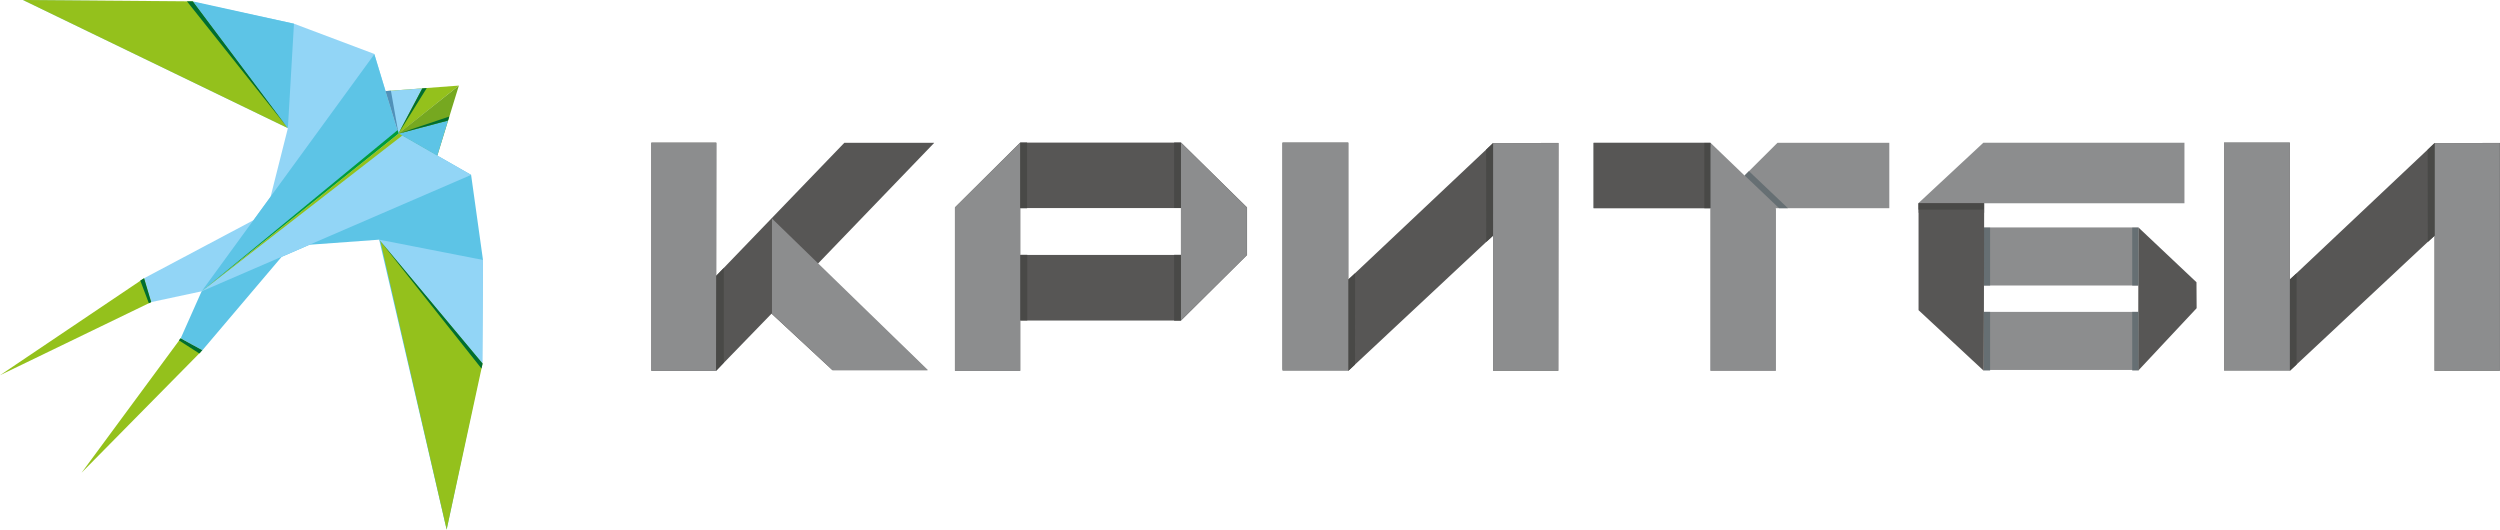 <?xml version="1.0" encoding="UTF-8"?> <svg xmlns="http://www.w3.org/2000/svg" viewBox="0 0 492.56 104.34"> <defs> <style>.cls-1,.cls-2{fill:#8c8d8e;}.cls-10,.cls-11,.cls-12,.cls-13,.cls-14,.cls-15,.cls-2,.cls-3,.cls-5,.cls-7,.cls-9{fill-rule:evenodd;}.cls-3,.cls-4{fill:#575655;}.cls-5,.cls-6{fill:#494947;}.cls-7,.cls-8{fill:#666f73;}.cls-9{fill:#94c11c;}.cls-10{fill:#76a820;}.cls-11{fill:#5dc4e6;}.cls-12{fill:#92d5f6;}.cls-13{fill:#006e30;}.cls-14{fill:#5091b9;}.cls-15{fill:#009d3b;}</style> </defs> <g id="Слой_2" data-name="Слой 2"> <g id="Слой_1-2" data-name="Слой 1"> <rect class="cls-1" x="390.88" y="44.81" width="30.44" height="11.44"></rect> <rect class="cls-1" x="390.85" y="61.45" width="30.44" height="11.44"></rect> <polygon class="cls-2" points="390.93 41.91 390.93 40.05 430.39 40.05 430.39 28.12 390.77 28.12 378 40 378 41.91 390.93 41.91"></polygon> <polygon class="cls-3" points="294.17 28.19 294.17 28.19 265.65 55.08 265.65 28.1 252.68 28.1 252.68 72.86 265.52 72.86 265.65 73.06 294.17 46.41 294.17 73.04 307.02 73.04 307.06 28.16 294.17 28.19"></polygon> <path class="cls-3" d="M232.72,50.23H201V41h31.68v9.22ZM201,28.09l-12.86,12.8V73.05H201v-9.9h31.7l13-12.9V40.87l-13-12.78Z"></path> <polygon class="cls-2" points="350.2 28.14 343.72 34.59 337.01 28.14 313.97 28.14 313.97 41.02 337.02 41.02 337.01 73.04 349.87 73.04 349.88 41.02 372.24 41.02 372.24 28.14 350.2 28.14"></polygon> <polygon class="cls-3" points="184.05 28.16 184.03 28.14 166.35 28.14 141.09 54.36 141.09 28.11 128.33 28.11 128.33 73.06 141.09 73.06 152.01 61.8 164.02 72.94 182.72 72.94 161.07 52.03 184.05 28.16"></polygon> <rect class="cls-4" x="313.97" y="28.14" width="23.02" height="12.88"></rect> <polygon class="cls-2" points="141.09 73.06 128.33 73.06 128.33 28.11 141.18 28.11 141.09 73.06"></polygon> <rect class="cls-1" x="294.17" y="28.19" width="12.85" height="44.87"></rect> <polygon class="cls-2" points="337.01 73.04 349.87 73.04 349.87 41.27 337.01 28.88 337.01 73.04"></polygon> <polygon class="cls-2" points="201.02 73.06 188.16 73.06 188.16 40.84 201.02 28.09 201.02 73.06"></polygon> <polygon class="cls-2" points="245.66 50.25 232.67 63.12 232.67 28.09 245.66 40.87 245.66 50.25"></polygon> <polygon class="cls-3" points="432.76 55.61 421.32 44.81 421.27 73.03 432.79 60.72 432.76 55.61"></polygon> <polygon class="cls-5" points="142.61 52.8 141.14 54.31 141.09 73.06 142.61 71.44 142.61 52.8"></polygon> <polygon class="cls-2" points="152.1 43.06 152.1 61.84 164.02 72.93 182.84 72.93 152.1 43.06"></polygon> <rect class="cls-6" x="201.02" y="28.09" width="1.34" height="12.94"></rect> <rect class="cls-6" x="201.06" y="50.21" width="1.34" height="12.92"></rect> <rect class="cls-6" x="231.33" y="28.09" width="1.34" height="12.89"></rect> <rect class="cls-6" x="231.33" y="50.21" width="1.34" height="12.96"></rect> <polygon class="cls-5" points="266.97 71.82 265.65 73.06 265.65 55.05 266.99 53.84 266.97 71.82"></polygon> <polygon class="cls-5" points="294.16 46.46 292.82 47.68 292.8 29.5 294.17 28.19 294.16 46.46"></polygon> <rect class="cls-6" x="335.79" y="28.16" width="1.2" height="12.86"></rect> <polygon class="cls-7" points="350.52 41.02 352.27 41.02 344.58 33.72 343.74 34.57 350.52 41.02"></polygon> <rect class="cls-8" x="420.1" y="44.86" width="1.22" height="11.39"></rect> <rect class="cls-8" x="390.88" y="44.86" width="1.22" height="11.39"></rect> <rect class="cls-8" x="420.1" y="61.45" width="1.22" height="11.54"></rect> <rect class="cls-8" x="390.88" y="61.45" width="1.22" height="11.54"></rect> <rect class="cls-1" x="252.68" y="28.1" width="12.96" height="44.96"></rect> <polygon class="cls-3" points="479.67 28.19 479.67 28.19 451.15 55.08 451.15 28.1 438.19 28.1 438.19 72.86 451.03 72.86 451.15 73.06 479.67 46.41 479.67 73.04 492.52 73.04 492.56 28.16 479.67 28.19"></polygon> <rect class="cls-1" x="479.67" y="28.19" width="12.85" height="44.87"></rect> <polygon class="cls-5" points="452.48 71.82 451.15 73.06 451.15 55.05 452.49 53.84 452.48 71.82"></polygon> <polygon class="cls-5" points="479.67 46.46 478.33 47.68 478.31 29.5 479.67 28.19 479.67 46.46"></polygon> <rect class="cls-1" x="438.19" y="28.1" width="12.96" height="44.96"></rect> <polygon class="cls-3" points="390.85 73.06 390.93 40.04 378 40.04 378 61.11 390.85 73.06"></polygon> <rect class="cls-6" x="378" y="40.05" width="12.88" height="1.25"></rect> <polygon class="cls-9" points="90.41 16.86 75.96 17.95 78.55 26.32 90.41 16.86"></polygon> <polygon class="cls-10" points="90.41 16.86 86.16 30.67 78.51 26.3 90.41 16.86"></polygon> <polygon class="cls-11" points="39.72 57.4 78.55 26.31 92.82 34.46 95.16 51.22 94.96 71.47 88 104.34 74.71 47.22 60.98 48.22 55.48 50.61 39.88 69 35.6 66.66 39.72 57.4"></polygon> <polygon class="cls-12" points="39.72 57.4 78.51 26.3 73.75 10.63 57.92 4.67 38.11 0.42 4.52 0 56.72 25.25 53.3 38.81 49.97 43.37 28.39 54.82 29.79 59.52 39.72 57.4"></polygon> <polygon class="cls-11" points="78.52 26.37 73.75 10.69 39.72 57.4 78.52 26.37"></polygon> <polygon class="cls-9" points="56.72 25.25 4.52 0 37.99 0.27 56.72 25.25"></polygon> <polygon class="cls-11" points="56.72 25.25 37.99 0.27 57.92 4.67 56.72 25.25"></polygon> <polygon class="cls-12" points="78.51 26.3 83.2 17.41 75.98 17.95 78.51 26.3"></polygon> <polygon class="cls-9" points="28.39 54.82 0 73.93 29.79 59.52 28.39 54.82"></polygon> <polygon class="cls-12" points="78.55 26.31 92.82 34.46 39.72 57.4 78.55 26.31"></polygon> <polygon class="cls-9" points="74.91 47.36 88 104.34 95.08 71.62 74.91 47.36"></polygon> <polygon class="cls-12" points="74.71 47.22 95.08 71.62 95.16 51.22 74.71 47.22"></polygon> <polygon class="cls-11" points="78.59 26.33 88.27 23.75 86.16 30.67 78.59 26.33"></polygon> <polygon class="cls-9" points="39.53 69.36 16.07 93.14 35.6 66.66 39.53 69.36"></polygon> <polygon class="cls-13" points="37.99 0.27 36.83 0.26 56.72 25.25 37.99 0.27"></polygon> <polygon class="cls-13" points="28.39 54.82 27.64 55.28 29.33 59.75 29.79 59.52 28.39 54.82"></polygon> <polygon class="cls-13" points="39.88 69 39.27 69.64 35.25 67.06 35.57 66.65 39.88 69"></polygon> <polygon class="cls-13" points="94.87 72.62 95.08 71.62 74.71 47.22 94.87 72.62"></polygon> <polygon class="cls-14" points="75.96 17.95 78.51 26.3 77.02 17.87 75.96 17.95"></polygon> <polygon class="cls-15" points="78.35 25.63 39.72 57.4 78.55 26.32 78.35 25.63"></polygon> <polygon class="cls-9" points="78.55 26.31 39.72 57.4 79.25 26.71 78.55 26.31"></polygon> <polygon class="cls-13" points="83.2 17.41 78.51 26.3 84.08 17.35 83.2 17.41"></polygon> <polygon class="cls-13" points="88.27 23.75 78.55 26.31 88.52 22.96 88.27 23.75"></polygon> </g> </g> </svg> 